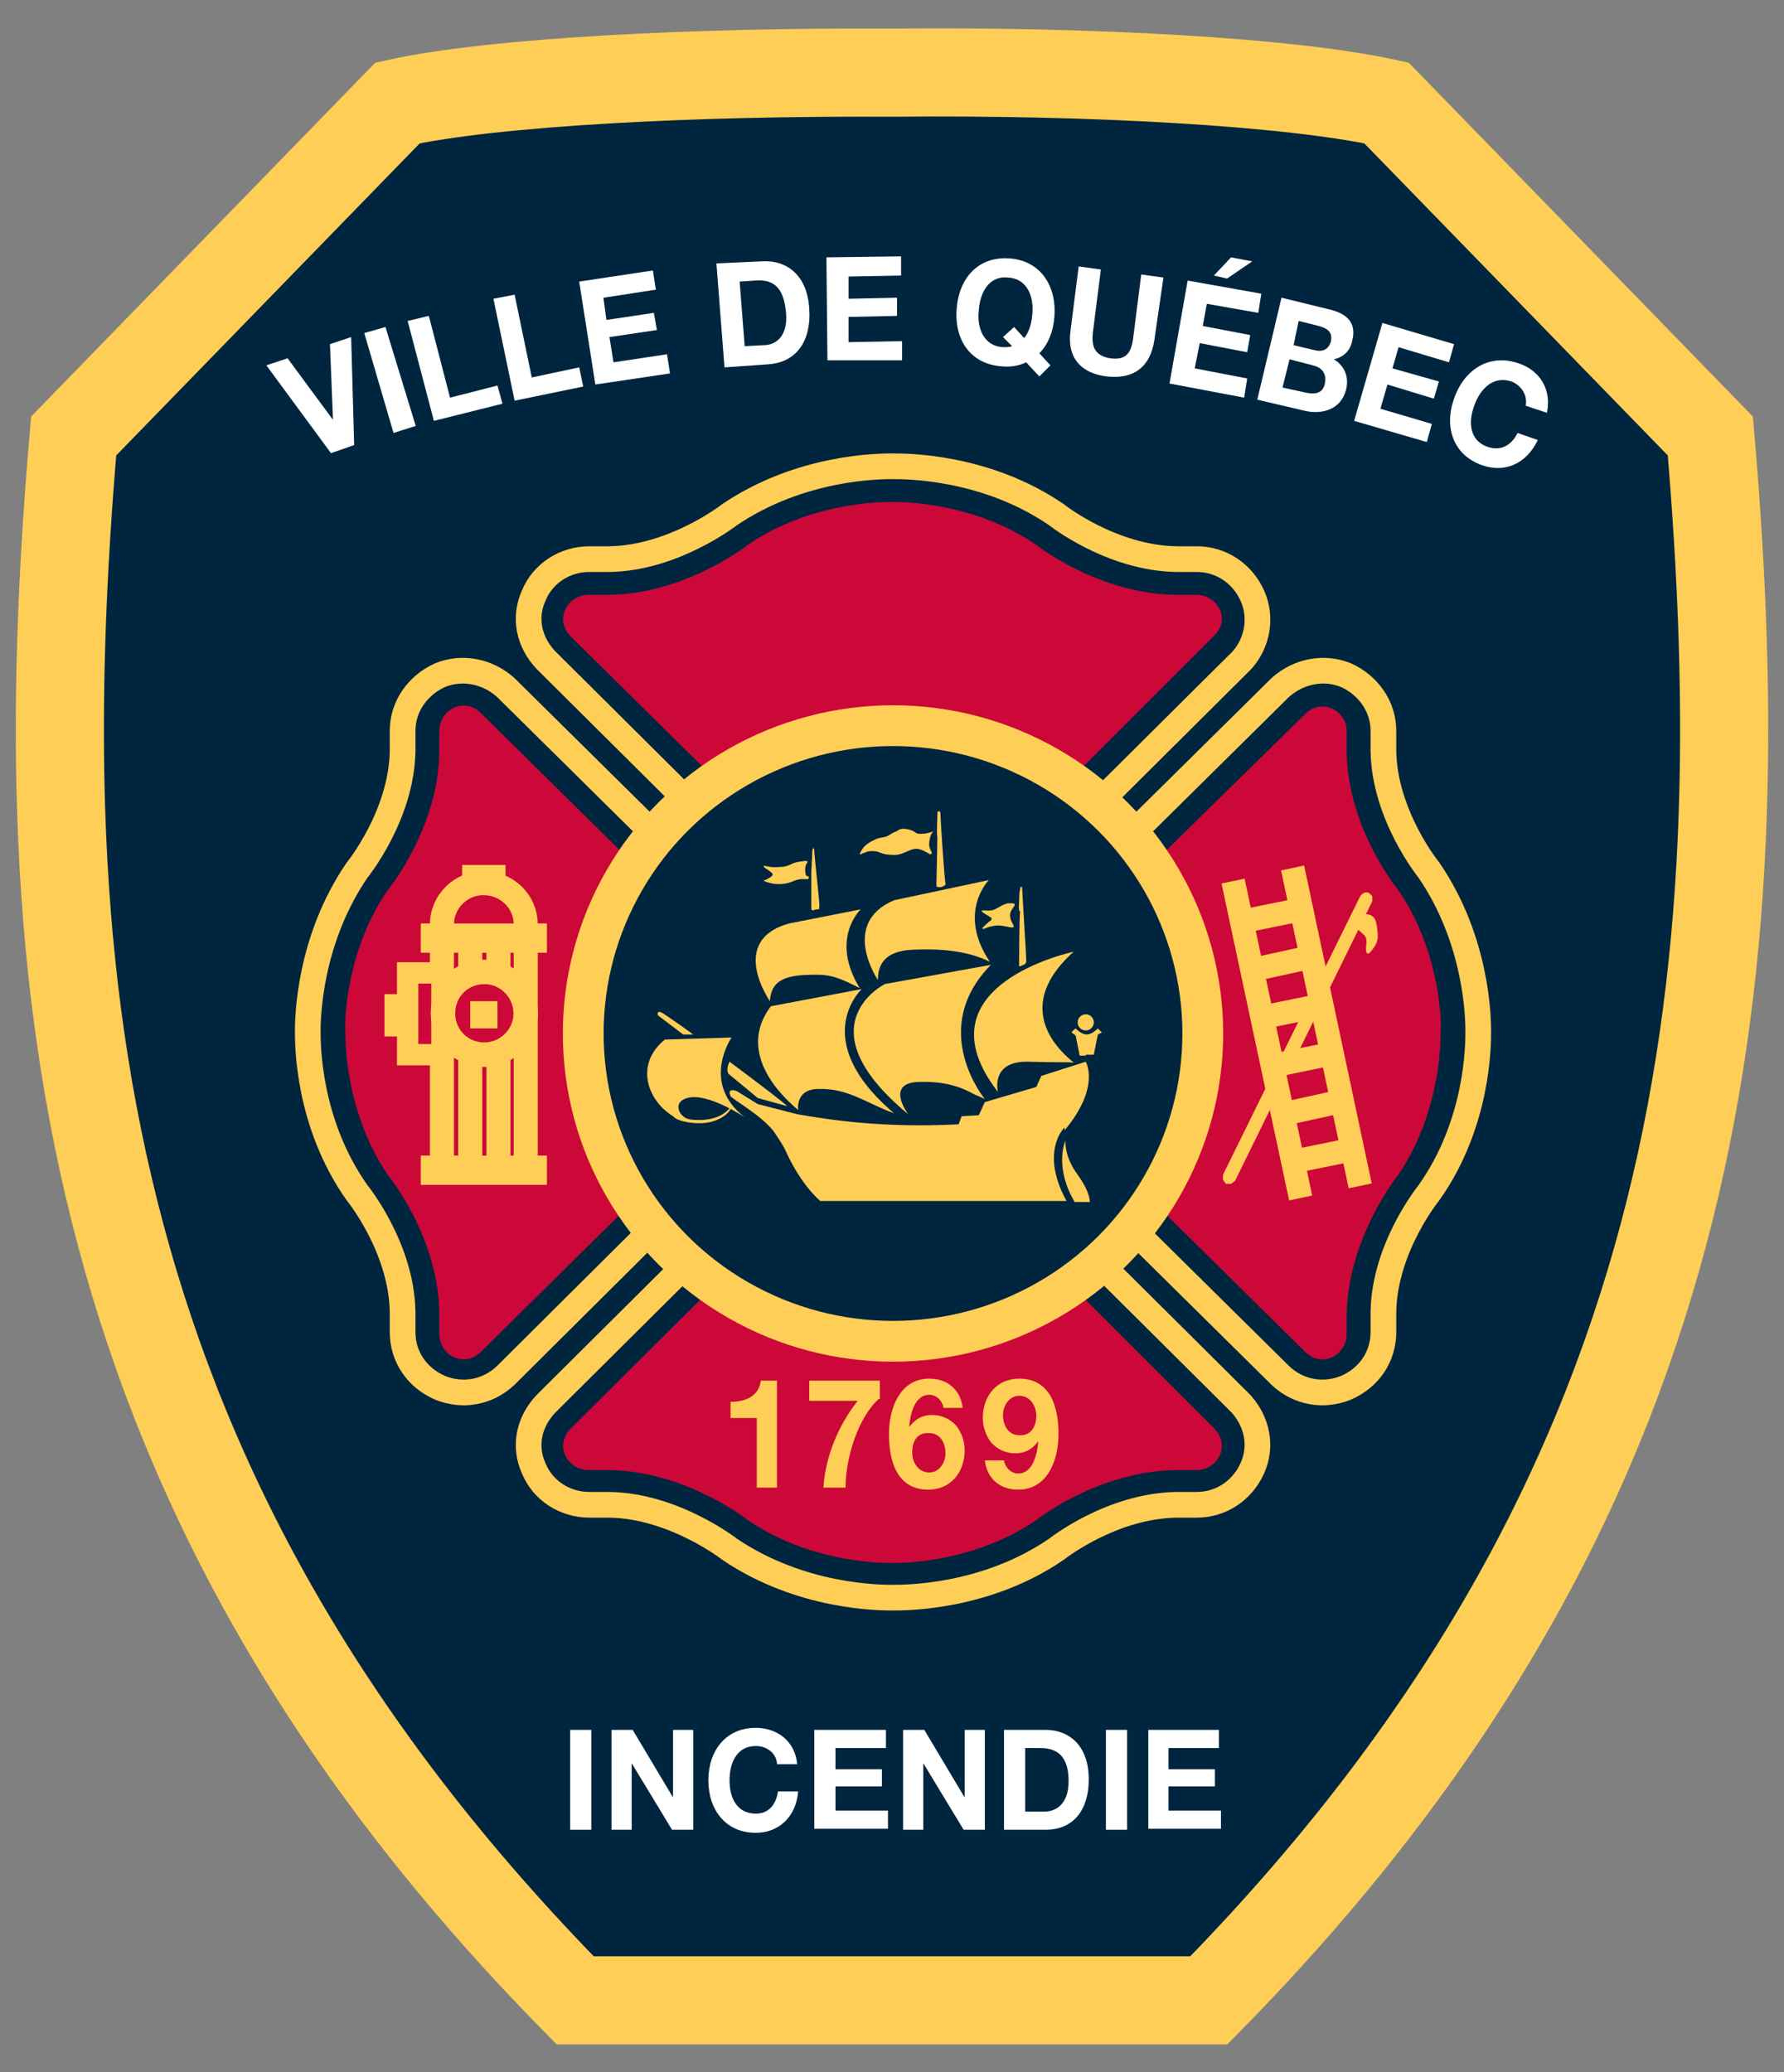 <?xml version="1.0" encoding="utf-8"?>
<!-- Generator: Adobe Illustrator 21.0.0, SVG Export Plug-In . SVG Version: 6.00 Build 0)  -->
<svg version="1.1" id="Calque_1" xmlns="http://www.w3.org/2000/svg" xmlns:xlink="http://www.w3.org/1999/xlink" x="0px" y="0px"
	 viewBox="0 0 176.8 205.3" style="enable-background:new 0 0 176.8 205.3;" xml:space="preserve">
<rect x="0" y="0" width="176.8" height="205.3" fill="#808080" stroke="none"/>
<style type="text/css">
	.st0{fill:#00253F;stroke:#FECE56;stroke-width:8.732;}
	.st1{fill:#FFFFFF;}
	.st2{fill:none;stroke:#FECE56;stroke-width:2.546;}
	.st3{fill:#CC0839;stroke:#CC0839;stroke-width:2.123;stroke-miterlimit:10;}
	.st4{fill:none;stroke:#FECE56;stroke-width:2.337;}
	.st5{fill:#FECE56;}
	.st6{fill:none;stroke:#FECE56;stroke-width:2.384;}
	.st7{fill:#CC0839;stroke:#FECE56;stroke-width:2.115;}
	.st8{fill:#CC0839;stroke:#FECE56;stroke-width:2.429;}
	.st9{fill:#00253F;stroke:#FECE56;stroke-width:2.123;}
	.st10{fill:#F8B929;}
	.st11{fill:none;stroke:#FECE56;stroke-width:4.042;}
</style>
<g>
	<path class="st0" d="M169.5,43.2l-32.1-33c-9.6-2.1-29.3-3.2-49-3c-19.7-0.1-39.4,0.9-49,3l-32.1,33C2.6,97.7,7.9,148.3,57,198.2
		h31.4h0h31.4C168.9,148.3,174.2,97.7,169.5,43.2z"/>
	<path class="st1" d="M35.1,44.1l-2.3,0.8l-6.4-8.7l2.1-0.7l4.5,6.1l0,0l-0.3-7.5l2.1-0.7L35.1,44.1z"/>
	<path class="st1" d="M36.1,33l2.1-0.6l3,9.8L39,42.9L36.1,33z"/>
	<path class="st1" d="M40.4,31.8l2.1-0.5l2.1,8.1l4.7-1.2l0.5,1.8L43,41.7L40.4,31.8z"/>
	<path class="st1" d="M48.9,29.6l2.1-0.4l1.7,8.2l4.7-1l0.4,1.9l-6.8,1.4L48.9,29.6z"/>
	<path class="st1" d="M57.4,27.9l7.3-1.1l0.3,1.9l-5.2,0.8l0.3,2.2l4.7-0.7l0.3,1.7l-4.7,0.7l0.4,2.5l5.3-0.8l0.3,1.9L59,38.1
		L57.4,27.9z"/>
	<path class="st1" d="M73.3,27.9l1.5-0.1c2.2-0.2,2.9,1.1,3.1,3.2c0.2,2.3-1,3.2-2.2,3.2l-1.9,0.1L73.3,27.9z M71.8,36.4l4.3-0.3
		c3-0.2,4.3-2.5,4.1-5.5c-0.2-3.4-2.3-4.9-4.8-4.7L71,26.1L71.8,36.4z"/>
	<path class="st1" d="M81.9,25.5l7.4-0.1l0,1.9l-5.2,0.1l0,2.2l4.8-0.1l0,1.8l-4.8,0.1l0,2.5l5.3-0.1l0,1.9L82,35.7L81.9,25.5z"/>
	<path class="st1" d="M99.4,33.4l0.9,0.9c-0.2,0.1-0.6,0.1-0.9,0.1c-1.9-0.1-2.6-1.9-2.4-3.6c0.1-1.8,1-3.5,2.9-3.3
		c1.9,0.1,2.6,1.9,2.4,3.7c-0.1,1.1-0.4,1.8-0.8,2.3l-1-1.1L99.4,33.4z M104.1,36.2L103,35c0.9-0.9,1.4-2.2,1.5-3.7
		c0.2-3-1.4-5.5-4.5-5.7c-3.1-0.2-5,2-5.2,5.1c-0.2,3,1.4,5.4,4.5,5.6c0.9,0.1,1.8-0.1,2.4-0.4l1.3,1.4L104.1,36.2z"/>
	<path class="st1" d="M114.4,33.7c-0.4,2.7-2.1,3.9-4.7,3.6c-2.6-0.3-4-1.9-3.6-4.6l0.8-6.3l2.2,0.3l-0.8,6.3
		c-0.1,1.1,0,2.2,1.7,2.5c1.5,0.2,2.1-0.4,2.3-2l0.8-6.3l2.2,0.3L114.4,33.7z"/>
	<path class="st1" d="M121.6,27.6l-1.3-0.3l1.7-1.8l2.1,0.4L121.6,27.6z M117.7,27.8l7.3,1.3l-0.3,1.9l-5.1-0.9l-0.4,2.2l4.7,0.9
		l-0.3,1.7l-4.7-0.9l-0.5,2.5l5.2,1l-0.3,1.9l-7.4-1.4L117.7,27.8z"/>
	<path class="st1" d="M127.8,35.6l2.3,0.6c0.9,0.2,1.4,0.8,1.2,1.8c-0.2,1-1,1.1-1.9,0.9l-2.3-0.5L127.8,35.6z M124.6,39.6l4.7,1.1
		c1.7,0.4,3.6-0.1,4.1-2.1c0.3-1.2-0.1-2.3-1.2-3c0.9-0.2,1.6-0.8,1.8-1.8c0.5-1.9-0.6-2.8-2.5-3.2l-4.5-1.1L124.6,39.6z
		 M128.7,31.8l2,0.5c0.7,0.2,1.4,0.5,1.2,1.5c-0.2,0.8-0.8,1.1-1.6,0.9l-2.1-0.5L128.7,31.8z"/>
	<path class="st1" d="M137,32l7.1,2.1l-0.5,1.8l-5-1.5l-0.6,2.1l4.6,1.3l-0.5,1.7l-4.6-1.4l-0.7,2.4l5.1,1.5l-0.5,1.8l-7.2-2.1
		L137,32z"/>
	<path class="st1" d="M151.2,40.2c0.2-1-0.4-2-1.4-2.4c-1.8-0.6-3.1,0.7-3.7,2.4c-0.6,1.6-0.5,3.5,1.4,4.1c1.3,0.4,2.3-0.2,2.9-1.4
		l2,0.7c-1.1,2.3-3.2,3.3-5.5,2.5c-2.9-1-3.8-3.8-2.8-6.6c1-2.9,3.5-4.5,6.4-3.5c2.1,0.7,3.3,2.6,2.8,4.9L151.2,40.2z"/>
	<path class="st1" d="M56.5,171.4h2.1v9.9h-2.1V171.4z"/>
	<path class="st1" d="M60.6,171.4h2.1l4,6.7h0v-6.7h2v9.9h-2.1l-4-6.6h0v6.6h-2V171.4z"/>
	<path class="st1" d="M77,174.7c-0.1-1-1-1.7-2.1-1.7c-1.9,0-2.6,1.7-2.6,3.4c0,1.7,0.7,3.3,2.6,3.3c1.3,0,2-0.9,2.2-2.2h2
		c-0.2,2.5-1.9,4.1-4.2,4.1c-3,0-4.7-2.3-4.7-5.2c0-2.9,1.7-5.2,4.7-5.2c2.1,0,3.9,1.3,4.1,3.6H77z"/>
	<path class="st1" d="M80.7,171.4h7.1v1.8h-5v2.1h4.6v1.7h-4.6v2.4h5.2v1.8h-7.3V171.4z"/>
	<path class="st1" d="M89.5,171.4h2.1l4,6.7h0v-6.7h2v9.9h-2.1l-4-6.6h0v6.6h-2V171.4z"/>
	<path class="st1" d="M101.6,173.2h1.5c2.1,0,2.8,1.3,2.8,3.3c0,2.2-1.2,3-2.4,3h-1.9V173.2z M99.5,181.3h4.1c2.9,0,4.3-2.1,4.3-5
		c0-3.3-1.9-4.9-4.3-4.9h-4.1V181.3z"/>
	<path class="st1" d="M109.6,171.4h2.1v9.9h-2.1V171.4z"/>
	<path class="st1" d="M113.7,171.4h7.1v1.8h-5v2.1h4.6v1.7h-4.6v2.4h5.2v1.8h-7.2V171.4z"/>
	<path class="st2" d="M124.1,59c-1-2.2-3.1-3.6-5.5-3.6h-2c-6.5-0.1-11.9-4.4-11.9-4.4c-7-4.8-14.9-4.8-16.2-4.8
		c-1.3,0-9.1,0-16.2,4.8c0,0-5.5,4.3-11.9,4.4h-2c-2.4,0-4.6,1.4-5.5,3.6c-1,2.2-0.5,4.6,1.2,6.4l17.1,17h17.4h0h17.4l17.1-17
		C124.6,63.7,125.1,61.2,124.1,59z"/>
	<path class="st3" d="M118.6,60c-0.7,0-2.1,0-2.1,0c-8.1-0.1-14.5-5.2-14.5-5.2c-6.2-4.2-13.4-4-13.6-4c-0.2,0-7.4-0.2-13.6,4
		c0,0-6.4,5.1-14.4,5.2c0,0-1.4,0-2.1,0c-1.1,0-2,1.3-1,2.3L73,77.8h15.5h0H104l15.6-15.6C120.6,61.3,119.7,60,118.6,60z"/>
	<path class="st2" d="M124.1,145.5c-1,2.2-3.1,3.6-5.5,3.6h-2c-6.5,0.1-11.9,4.4-11.9,4.4c-7,4.8-14.9,4.8-16.2,4.8
		c-1.3,0-9.1,0-16.2-4.8c0,0-5.5-4.3-11.9-4.4h-2c-2.4,0-4.6-1.4-5.5-3.6c-1-2.2-0.5-4.6,1.2-6.4l17.1-17h17.3h0h17.4l17.1,17
		C124.6,140.9,125.1,143.3,124.1,145.5z"/>
	<path class="st3" d="M118.6,144.6c-0.7,0-2.1,0-2.1,0c-8.1,0.1-14.5,5.2-14.5,5.2c-6.2,4.2-13.4,4-13.6,4c-0.2,0-7.4,0.2-13.6-4
		c0,0-6.4-5.1-14.4-5.2c0,0-1.4,0-2.1,0c-1.1,0-2-1.3-1-2.3L73,126.7h15.5h0H104l15.6,15.6C120.6,143.3,119.7,144.6,118.6,144.6z"/>
	<path class="st2" d="M133.4,66.9c2.2,1,3.7,3.1,3.7,5.5v2c0.1,6.4,4.5,11.8,4.5,11.8c4.8,7,4.9,14.7,4.9,16c0,1.3,0,9.1-4.9,16
		c0,0-4.4,5.4-4.5,11.8v2c0,2.4-1.4,4.5-3.7,5.5c-2.2,0.9-4.7,0.5-6.5-1.2l-17.1-16.9v-17.2v0V85l17.1-16.9
		C128.7,66.5,131.2,66,133.4,66.9z"/>
	<path class="st3" d="M132.4,72.4c0,0.7,0,2.1,0,2.1c0.1,8,5.3,14.3,5.3,14.3c4.2,6.1,4.1,13.3,4,13.5c0,0.2,0.2,7.3-4,13.5
		c0,0-5.1,6.3-5.3,14.3c0,0,0,1.4,0,2.1c0,1.1-1.3,2-2.3,1l-15.7-15.5v-15.4v0V86.9l15.7-15.4C131.1,70.5,132.4,71.4,132.4,72.4z"/>
	<path class="st2" d="M43.6,66.9c-2.2,1-3.7,3.1-3.7,5.5l0,2c-0.1,6.4-4.5,11.8-4.5,11.8c-4.8,7-4.9,14.7-4.9,16c0,1.3,0,9.1,4.9,16
		c0,0,4.4,5.4,4.5,11.8l0,2c0,2.4,1.4,4.5,3.7,5.5c2.2,0.9,4.7,0.5,6.5-1.2l17.1-17v-17.2v0V85L50.1,68.1
		C48.3,66.5,45.8,66,43.6,66.9z"/>
	<path class="st3" d="M62.6,86.9L46.9,71.4c-1-1-2.3-0.1-2.3,1c0,0.7,0,2.1,0,2.1c-0.1,8-5.3,14.3-5.3,14.3
		c-4.2,6.1-4.1,13.3-4,13.5c0,0.2-0.2,7.3,4,13.5c0,0,5.2,6.3,5.3,14.3c0,0,0,1.4,0,2.1c0,1.1,1.3,2,2.3,1l15.7-15.5V86.9z"/>
	<line class="st4" x1="122.2" y1="87.3" x2="128.9" y2="118.7"/>
	<line class="st4" x1="128.1" y1="86" x2="134.8" y2="117.5"/>
	<line class="st4" x1="123.1" y1="91.3" x2="129" y2="90.1"/>
	<line class="st4" x1="124.1" y1="96.1" x2="130" y2="94.8"/>
	<line class="st4" x1="125.1" y1="100.8" x2="131" y2="99.6"/>
	<line class="st4" x1="126.1" y1="105.6" x2="132" y2="104.4"/>
	<line class="st4" x1="127.1" y1="110.4" x2="133" y2="109.1"/>
	<line class="st4" x1="128.1" y1="115.1" x2="134" y2="113.9"/>
	<path class="st5" d="M135.7,88.5c-0.3-0.2-0.7,0-0.9,0.3l-13.6,27.6l0,0.5l0.3,0.4l0.5,0l0.4-0.3L136,89.3l0-0.5L135.7,88.5z"/>
	<path class="st5" d="M134.5,90.8c0,0,1.6-0.8,1.9,0.7c0.3,1.6,0.1,1.9-0.4,2.6c-0.5,0.7-0.7,0.4-0.6-0.5c0.1-0.9-0.2-0.9-0.7-1.4
		C134.1,91.8,134.5,90.8,134.5,90.8z"/>
	<rect x="41.7" y="114.5" class="st5" width="12.5" height="2.9"/>
	<rect x="41.7" y="91.5" class="st5" width="12.5" height="2.9"/>
	<line class="st6" x1="43.8" y1="93.9" x2="43.8" y2="115.7"/>
	<line class="st6" x1="52.1" y1="93.9" x2="52.1" y2="115.7"/>
	<line class="st6" x1="46.6" y1="93.9" x2="46.6" y2="115.6"/>
	<line class="st6" x1="49.4" y1="93.9" x2="49.4" y2="115.6"/>
	<rect x="45.8" y="85.7" class="st5" width="4.3" height="1.8"/>
	<rect x="38.1" y="98.5" class="st5" width="1.8" height="4.2"/>
	<rect x="40.4" y="96.4" class="st7" width="3.4" height="8.1"/>
	<path class="st8" d="M52.1,100.4c0,2.3-1.9,4.1-4.1,4.1c-2.3,0-4.1-1.8-4.1-4.1c0-2.3,1.8-4.1,4.1-4.1
		C50.3,96.3,52.1,98.2,52.1,100.4z"/>
	<path class="st6" d="M43.8,91.6c0-2.3,1.9-4.1,4.1-4.1c2.3,0,4.2,1.8,4.2,4.1"/>
	<rect x="46.6" y="99.2" class="st5" width="2.7" height="2.7"/>
	<path class="st9" d="M88.6,132.8c17,0,30.7-13.6,30.7-30.4c0-16.8-13.7-30.4-30.7-30.4c-17,0-30.7,13.6-30.7,30.4
		C57.9,119.1,71.6,132.8,88.6,132.8z"/>
	<path class="st10" d="M85.5,98.5"/>
	<path class="st10" d="M108.6,102"/>
	<path class="st5" d="M85.3,90.1c0,0-3.1,2.9-0.1,7.8c-2.4-1.2-3-1.4-5.3-1.3c-2.3,0.1-3.5,0.7-3.6,2.6c0,0-4.2-6,1.9-7.7L85.3,90.1
		z"/>
	<path class="st5" d="M98,87.2c0,0-3.2,3.2,0.1,8.1c-2.4-1.2-5.3-1.3-7.6-1.2c-2.3,0.1-3.5,1-3.5,3c0,0-3.8-5.6,1.6-7.9L98,87.2z"/>
	<path class="st5" d="M98.2,95.6l-10.5,1.9c0,0-8.3,4.1,2.3,12.9c0,0-2.4-3.2,1.2-3.2c3.4-0.1,5,1.1,5.5,1.3
		c0.5,0.2,0.9,0.4,0.9,0.4S91.9,102,98.2,95.6z"/>
	<path class="st5" d="M76.4,99.7l9-1.7c0,0-5.4,5,3.2,12.3c-2.6-0.9-4.5-2.5-7.5-2.4c-1.5,0-2.1,0.9-2,2.1
		C79.1,109.9,72.4,105,76.4,99.7z"/>
	<path class="st5" d="M106.4,94.3c0,0-15.7,3.3-7.5,13.9c0,0-0.8-3.1,3-3c3.9,0.1,3.9,0,4.5,0.1C106.5,105.2,99.4,100.6,106.4,94.3z
		"/>
	<ellipse class="st5" cx="107.6" cy="101.3" rx="0.8" ry="0.8"/>
	<path class="st5" d="M107.6,104.6H107l-0.4-2l-0.4-0.3c0,0,0-0.1,0.4-0.4c0.4,0.4,0.8,0.6,1.1,0.6c0.3,0,0.7-0.2,1.1-0.6
		c0.3,0.3,0.4,0.4,0.4,0.4l-0.4,0.2l-0.4,2H107.6z"/>
	<path class="st5" d="M105.5,111.7c0,0-2.5,2.4,0.2,7.3H81.3c0,0-1.9-1.5-3.5-5.1c-0.4-0.8-1.2-1.9-1.2-1.9
		c-1.3-1.6-4.2-3.2-4.2-3.4c-0.1-0.2-0.3-0.8,0.6-0.5l2.1,1.3l3.9,1c2.9,0.5,8.3,1.4,16,1l0.3-0.8l1.7-0.1l0.6-1.3l5.1-1.5l0.5-1.1
		l4.4-1.4c0,0,1.5,2.5-2.1,6.8"/>
	<path class="st5" d="M105.6,113c0,0-1.2,2.5,0.9,6.1h1.5c0,0,0.1-0.9-1.2-2.7C105.4,114.5,105.6,113,105.6,113z"/>
	<path class="st5" d="M67.7,102.5l1,0c-1.5-1.1-2.7-1.9-3-2.1c-0.7-0.4-0.5,0.2-0.5,0.2L67.7,102.5z"/>
	<path class="st5" d="M67.7,111.1c-0.4-0.1-0.7-0.2-1-0.5c-2.6-1.6-3.8-5.2-0.8-7.6l6.6-0.2c0,0-3.1,4.5,1.3,7.9
		c0,0-3.7-2.5-5.7-1.9c-1.5,0.4-0.8,1.9,0.2,2.1c0,0,2.7,0.5,4-1.1l0.2-0.1l-0.1,0.1C72.5,110,71.1,111.9,67.7,111.1z"/>
	<path class="st5" d="M72.3,105.2c0,0-0.4,0.7-0.1,1.2l2.9,2.4l2.9,0.8C78,109.5,75.4,107.5,72.3,105.2l0.2,0.2"/>
	<path class="st5" d="M80.4,86.4c0-0.2,0.1-1.6,0.1-2c0-0.4,0.2-0.5,0.2-0.1c0,0.4,0.5,4.9,0.5,5.3c0,0.4,0,0.5-0.1,0.5
		c-0.1,0-0.3,0-0.5,0.1c-0.1,0-0.2,0-0.2-0.3c0-0.2,0-2.6,0-2.7L80.4,86.4z"/>
	<path class="st5" d="M79.8,86.3c0-0.3,0-0.6,0.2-0.8c0.1-0.3-0.2-0.2-0.9-0.1c-0.7,0.1-0.9,0.5-1.8,0.5c-0.9,0.1-1.3-0.1-1.5-0.1
		c-0.2-0.1-0.1,0.1,0,0.2c0.2,0.1,0.6,0.4,0.7,0.5c0.1,0.1,0.1,0.2,0,0.3c-0.1,0.1-0.6,0.4-0.7,0.4c-0.1,0-0.2,0.1,0.2,0.2
		c0.3,0.1,1.2,0.4,2.4,0c0,0,0.6-0.3,1.1-0.3c0.5,0,0.8,0.1,0.6-0.3C79.9,86.9,79.8,86.6,79.8,86.3z"/>
	<path class="st5" d="M92.9,80.7c0-0.3,0-0.3,0.1-0.3c0.1,0,0.2-0.1,0.2,0.3c0,0.3,0.4,6.6,0.5,6.8c0,0.2,0,0.2-0.2,0.3
		c-0.2,0.1-0.2,0.1-0.4,0.1c-0.2,0-0.3,0-0.3-0.2c0-0.2,0.1-4.3,0.1-4.8C92.8,82.8,92.9,81,92.9,80.7z"/>
	<path class="st5" d="M92.5,82.4c-0.1,0.1-0.3,0.2-0.4,1c-0.1,0.6,0.2,0.9,0.2,1c0.1,0.1,0,0.2,0,0.2s-0.1,0.1-0.2,0
		c-0.2-0.1-0.8-0.5-1.3-0.5c-0.7,0-1.4,0.7-2.3,0.6c-0.9,0-1.2-0.2-1.5-0.3c-0.3-0.1-0.8-0.1-1.1,0c-0.4,0.2-0.4,0.1-0.5,0.2
		c-0.1,0.1-0.3,0.1-0.1-0.2c0.2-0.3,0.3-0.7,1.4-1.2c0.3-0.2,0.8-0.2,1.1-0.3c0.3-0.1,0.6-0.4,1-0.5c0.3-0.2,0.5-0.4,1.3-0.2
		c0.8,0.2,0.5,0.5,1.4,0.4c0,0,0.3,0,0.6-0.1c0.3-0.1,0.4-0.1,0.4-0.1C92.5,82.3,92.5,82.3,92.5,82.4z"/>
	<path class="st5" d="M101,89.3c0-0.1,0-0.9,0.1-1.2c0-0.3,0.2-0.3,0.2-0.1c0,0.3,0.4,6.7,0.4,7c0,0.3,0,0.4-0.1,0.5
		c-0.1,0.1-0.2,0.1-0.4,0.2c-0.2,0.1-0.2,0.1-0.2-0.1c0-0.2,0-4.7,0.1-5.3C100.9,90.3,101,89.5,101,89.3z"/>
	<path class="st5" d="M97.4,90.4c-0.1-0.1-0.2-0.2,0-0.2c0.2,0,0.8,0.1,1.2-0.1c0.4-0.2,0.8-0.5,1.3-0.6c0.6,0,0.8,0,0.6,0.3
		c-0.2,0.3-0.4,0.5-0.4,0.9c0,0.4,0.2,0.7,0.3,0.9c0.1,0.2,0.1,0.3-0.1,0.3c-0.2,0-0.9-0.2-1.4-0.2c-0.5,0-1.1,0.2-1.3,0.3
		c-0.2,0.1-0.3,0-0.2-0.1c0.1-0.1,0.6-0.6,0.8-0.7c0.1-0.1,0.1-0.2,0-0.3C98.2,90.9,97.5,90.5,97.4,90.4z"/>
	<ellipse class="st11" cx="88.5" cy="102.4" rx="30.7" ry="30.5"/>
	<path class="st5" d="M77.1,147.4H75v-6.9h-2.6v-1.6c1.4,0,2.8-0.5,3-2.1h1.6V147.4z"/>
	<path class="st5" d="M87.1,138.6c-2.1,1.9-3.3,5.9-3.3,8.8h-2.2c0.2-3.1,1.5-6.2,3.4-8.6h-4.8v-2h7V138.6z"/>
	<path class="st5" d="M93.5,139.5c-0.1-0.7-0.7-1.3-1.4-1.3c-1.5,0-1.9,2-2,3.2l0,0c0.6-0.8,1.3-1.2,2.3-1.2c0.9,0,1.8,0.4,2.4,1.1
		c0.5,0.7,0.8,1.5,0.8,2.4c0,2.2-1.4,3.9-3.6,3.9c-3.1,0-3.9-2.8-3.9-5.5c0-2.6,1.1-5.5,4-5.5c1.8,0,3.1,1.1,3.3,2.9H93.5z
		 M90.4,143.9c0,1,0.6,2,1.7,2c1,0,1.6-1,1.6-1.9c0-1-0.5-2-1.6-2C90.9,141.9,90.4,142.8,90.4,143.9z"/>
	<path class="st5" d="M99.5,144.7c0.1,0.7,0.7,1.3,1.4,1.3c1.5,0,1.9-2,2-3.2l0,0c-0.6,0.8-1.3,1.2-2.3,1.2c-0.9,0-1.8-0.4-2.4-1.1
		c-0.5-0.7-0.8-1.5-0.8-2.4c0-2.2,1.4-3.9,3.6-3.9c3.1,0,3.9,2.8,3.9,5.5c0,2.6-1.1,5.5-4,5.5c-1.8,0-3.1-1.1-3.3-2.9H99.5z
		 M102.7,140.3c0-1-0.6-2-1.7-2c-1,0-1.6,1-1.6,1.9c0,1,0.5,2,1.6,2C102.1,142.3,102.7,141.4,102.7,140.3z"/>
</g>
</svg>
